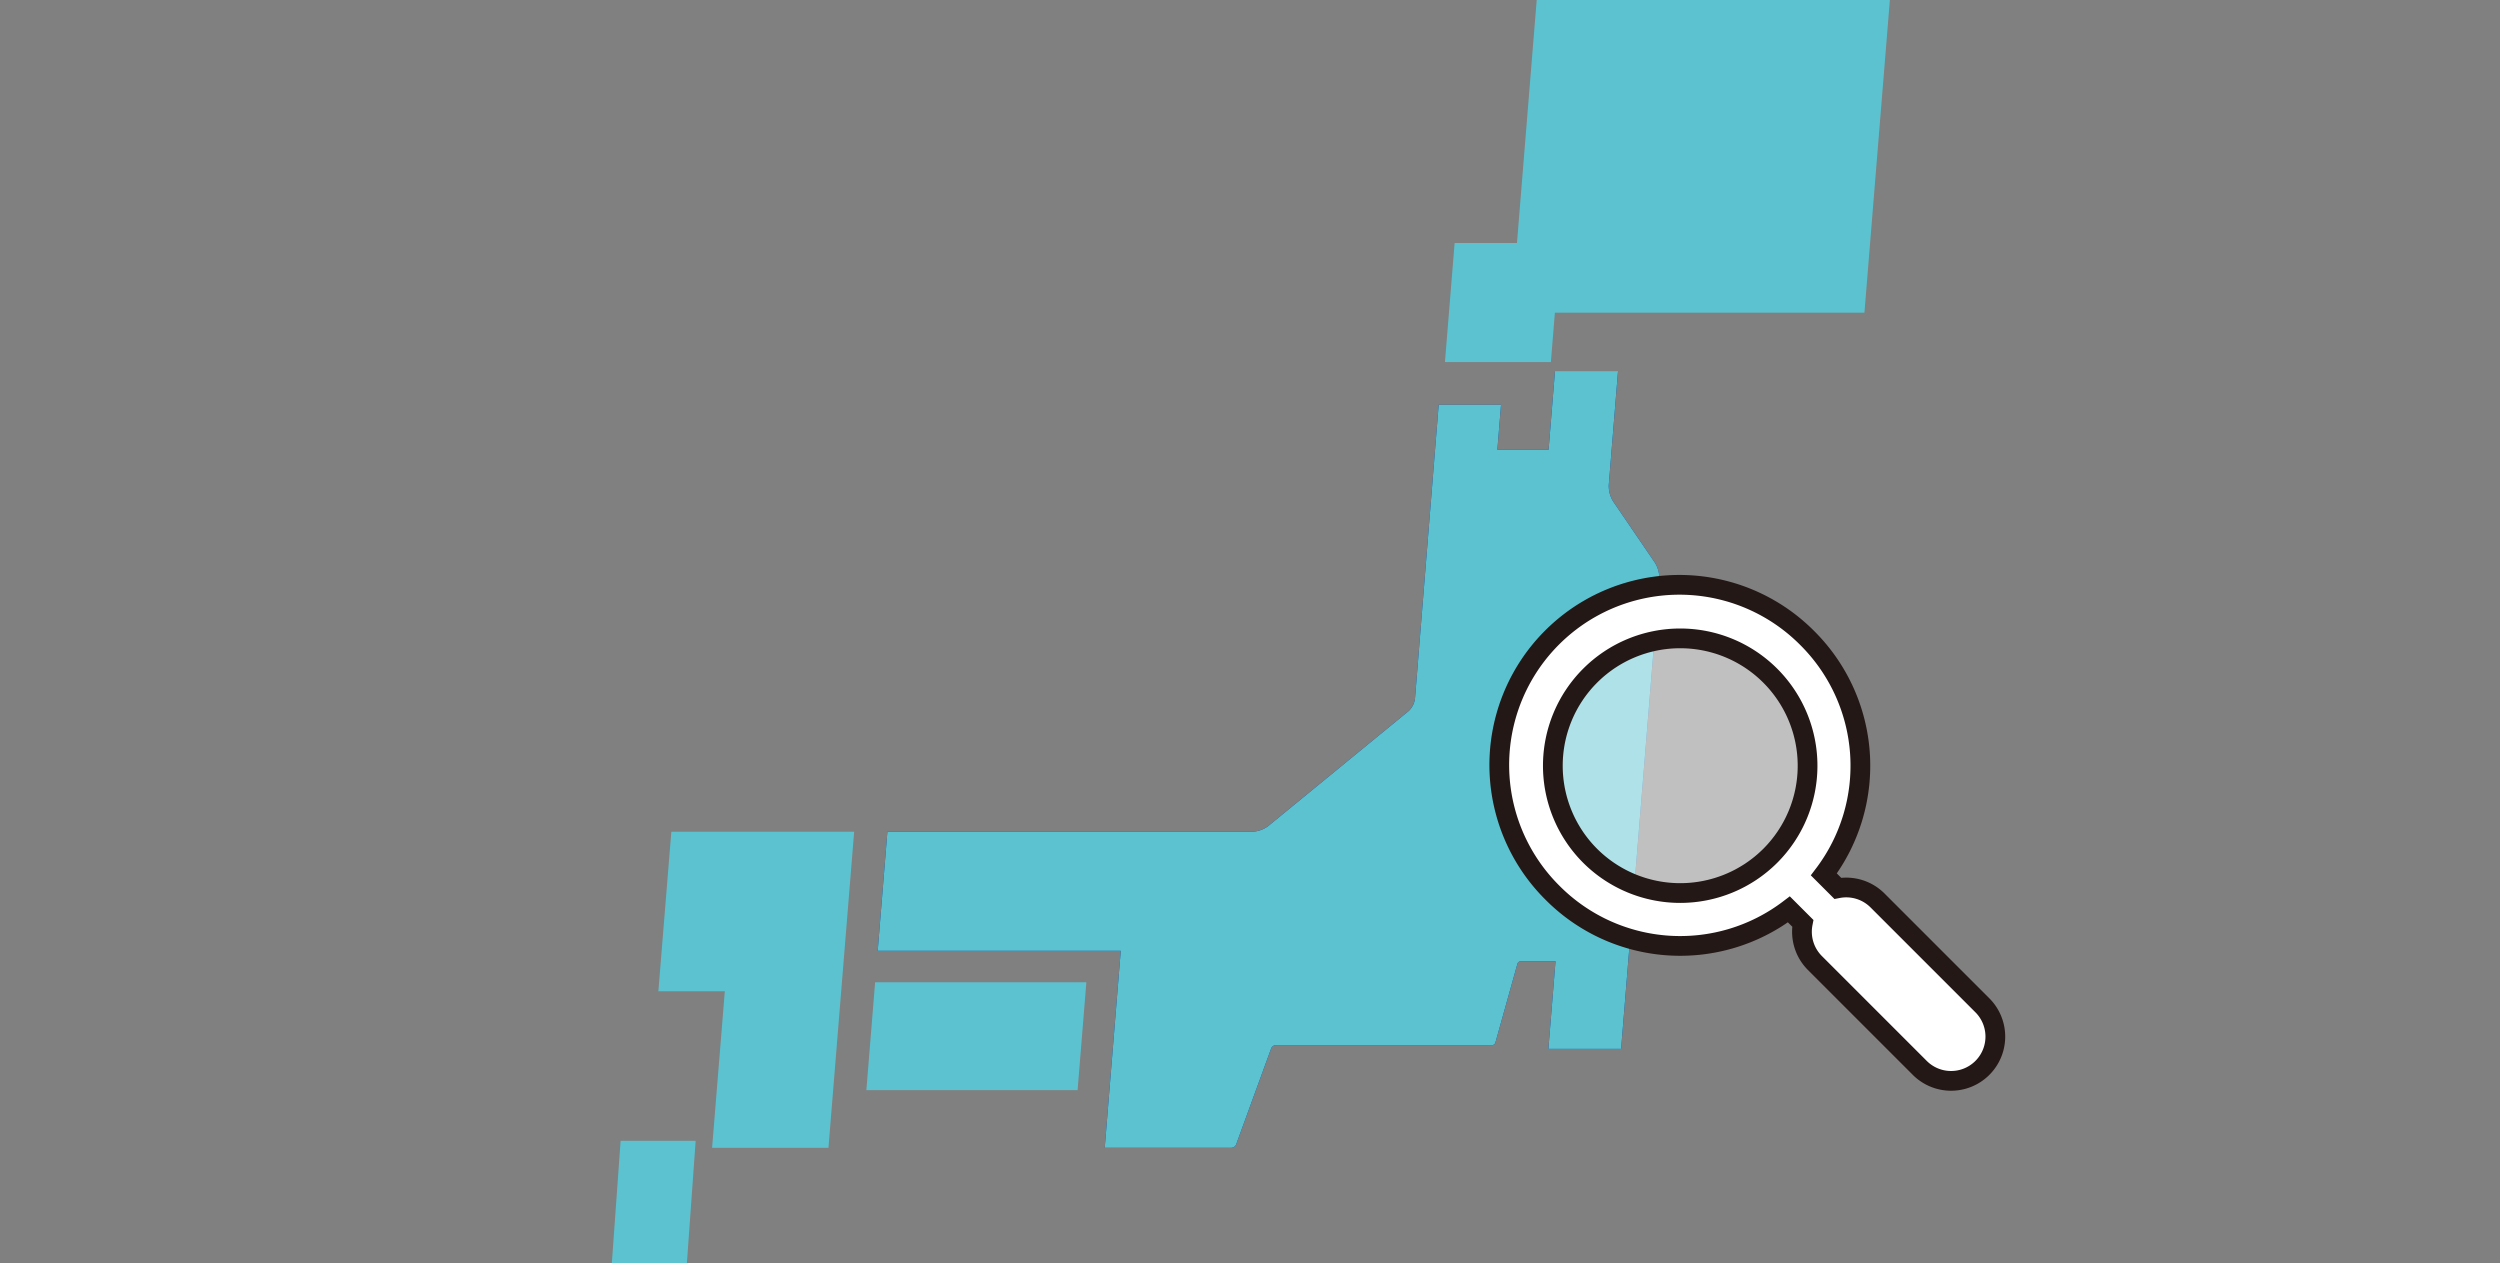 <svg xmlns="http://www.w3.org/2000/svg" width="380" height="192" viewBox="0 0 380 192">
  <rect x="0" y="0" width="380" height="192" fill="#808080" stroke="none"/>
  <g id="img_wimax_sa" transform="translate(-795 -2707)">
    <rect id="長方形_28237" data-name="長方形 28237" width="380" height="192" transform="translate(795 2707)" fill="#fff" opacity="0"/>
    <g id="グループ_27316" data-name="グループ 27316" transform="translate(888 2707)">
      <path id="パス_92842" data-name="パス 92842" d="M145.856,0l-3,36.934H133.38l-1.473,18.1h16.1l.612-7.513h47.05L199.537,0Z" transform="translate(-5.276 0)" fill="#5cc2d0"/>
      <path id="パス_92843" data-name="パス 92843" d="M37.127,131.687H9.339l-1.972,24.25h10.1l-1.934,23.795H33.221Z" transform="translate(-0.295 -5.268)" fill="#5cc2d0"/>
      <path id="パス_92844" data-name="パス 92844" d="M73.739,155.524l-1.333,16.394H40.3l1.332-16.394Z" transform="translate(-1.612 -6.221)" fill="#5cc2d0"/>
      <path id="パス_92845" data-name="パス 92845" d="M1.334,185.714,0,204.314H11.407l1.333-18.6Z" transform="translate(0 -12.314)" fill="#5cc2d0"/>
      <path id="パス_92846" data-name="パス 92846" d="M153.864,78.54a4.464,4.464,0,0,1-.649-2.46l1.409-17.327h-9.579l-.972,11.954h-7.789l.556-6.83h-9.473l-3.6,44.664a3.174,3.174,0,0,1-1,1.913l-21.328,17.47a4.357,4.357,0,0,1-2.368.846h-55.5l-1.472,18.1H79.042l-2.435,29.941H95.868a.809.809,0,0,0,.708-.5l5.331-14.615a.8.8,0,0,1,.7-.487H135.5a.527.527,0,0,0,.478-.363l3.357-12.01a.537.537,0,0,1,.491-.372h5.3l-1.083,13.313h11.051l5.806-71.4a4.468,4.468,0,0,0-.651-2.465Z" transform="translate(-1.685 -2.35)" fill="#00267f"/>
      <path id="パス_92847" data-name="パス 92847" d="M153.864,78.54a4.464,4.464,0,0,1-.649-2.46l1.409-17.327h-9.579l-.972,11.954h-7.789l.556-6.83h-9.473l-3.6,44.664a3.174,3.174,0,0,1-1,1.913l-21.328,17.47a4.357,4.357,0,0,1-2.368.846h-55.5l-1.472,18.1H79.042l-2.435,29.941H95.868a.809.809,0,0,0,.708-.5l5.331-14.615a.8.8,0,0,1,.7-.487H135.5a.527.527,0,0,0,.478-.363l3.357-12.01a.537.537,0,0,1,.491-.372h5.3l-1.083,13.313h11.051l5.806-71.4a4.468,4.468,0,0,0-.651-2.465Z" transform="translate(-1.685 -2.35)" fill="#5cc2d0"/>
    </g>
    <g id="グループ_27339" data-name="グループ 27339" transform="translate(1021.271 2794.271)">
      <path id="パス_92994" data-name="パス 92994" d="M13.013,40.392a19.359,19.359,0,1,1,27.378,0,19.383,19.383,0,0,1-27.378,0" transform="translate(2.418 2.417)" fill="#fff" opacity="0.5"/>
      <path id="パス_92995" data-name="パス 92995" d="M58.872,49.357a6.723,6.723,0,0,0-6.047-1.846L50.713,45.4A27.357,27.357,0,0,0,48.237,9.52,27.379,27.379,0,1,0,9.518,48.239,27.354,27.354,0,0,0,45.4,50.713l2.111,2.111a6.723,6.723,0,0,0,1.846,6.047l16,16a6.728,6.728,0,0,0,9.513-9.515ZM15.189,42.568a19.359,19.359,0,1,1,27.378,0,19.383,19.383,0,0,1-27.378,0" transform="translate(0.242 0.242)" fill="#fff"/>
      <path id="パス_92996" data-name="パス 92996" d="M58.872,49.357a6.723,6.723,0,0,0-6.047-1.846L50.713,45.4A27.357,27.357,0,0,0,48.237,9.52,27.379,27.379,0,1,0,9.518,48.239,27.354,27.354,0,0,0,45.4,50.713l2.111,2.111a6.723,6.723,0,0,0,1.846,6.047l16,16a6.728,6.728,0,0,0,9.513-9.515ZM15.189,42.568a19.359,19.359,0,1,1,27.378,0A19.383,19.383,0,0,1,15.189,42.568Z" transform="translate(0.242 0.242)" fill="none" stroke="#231815" stroke-width="3"/>
    </g>
  </g>
</svg>
